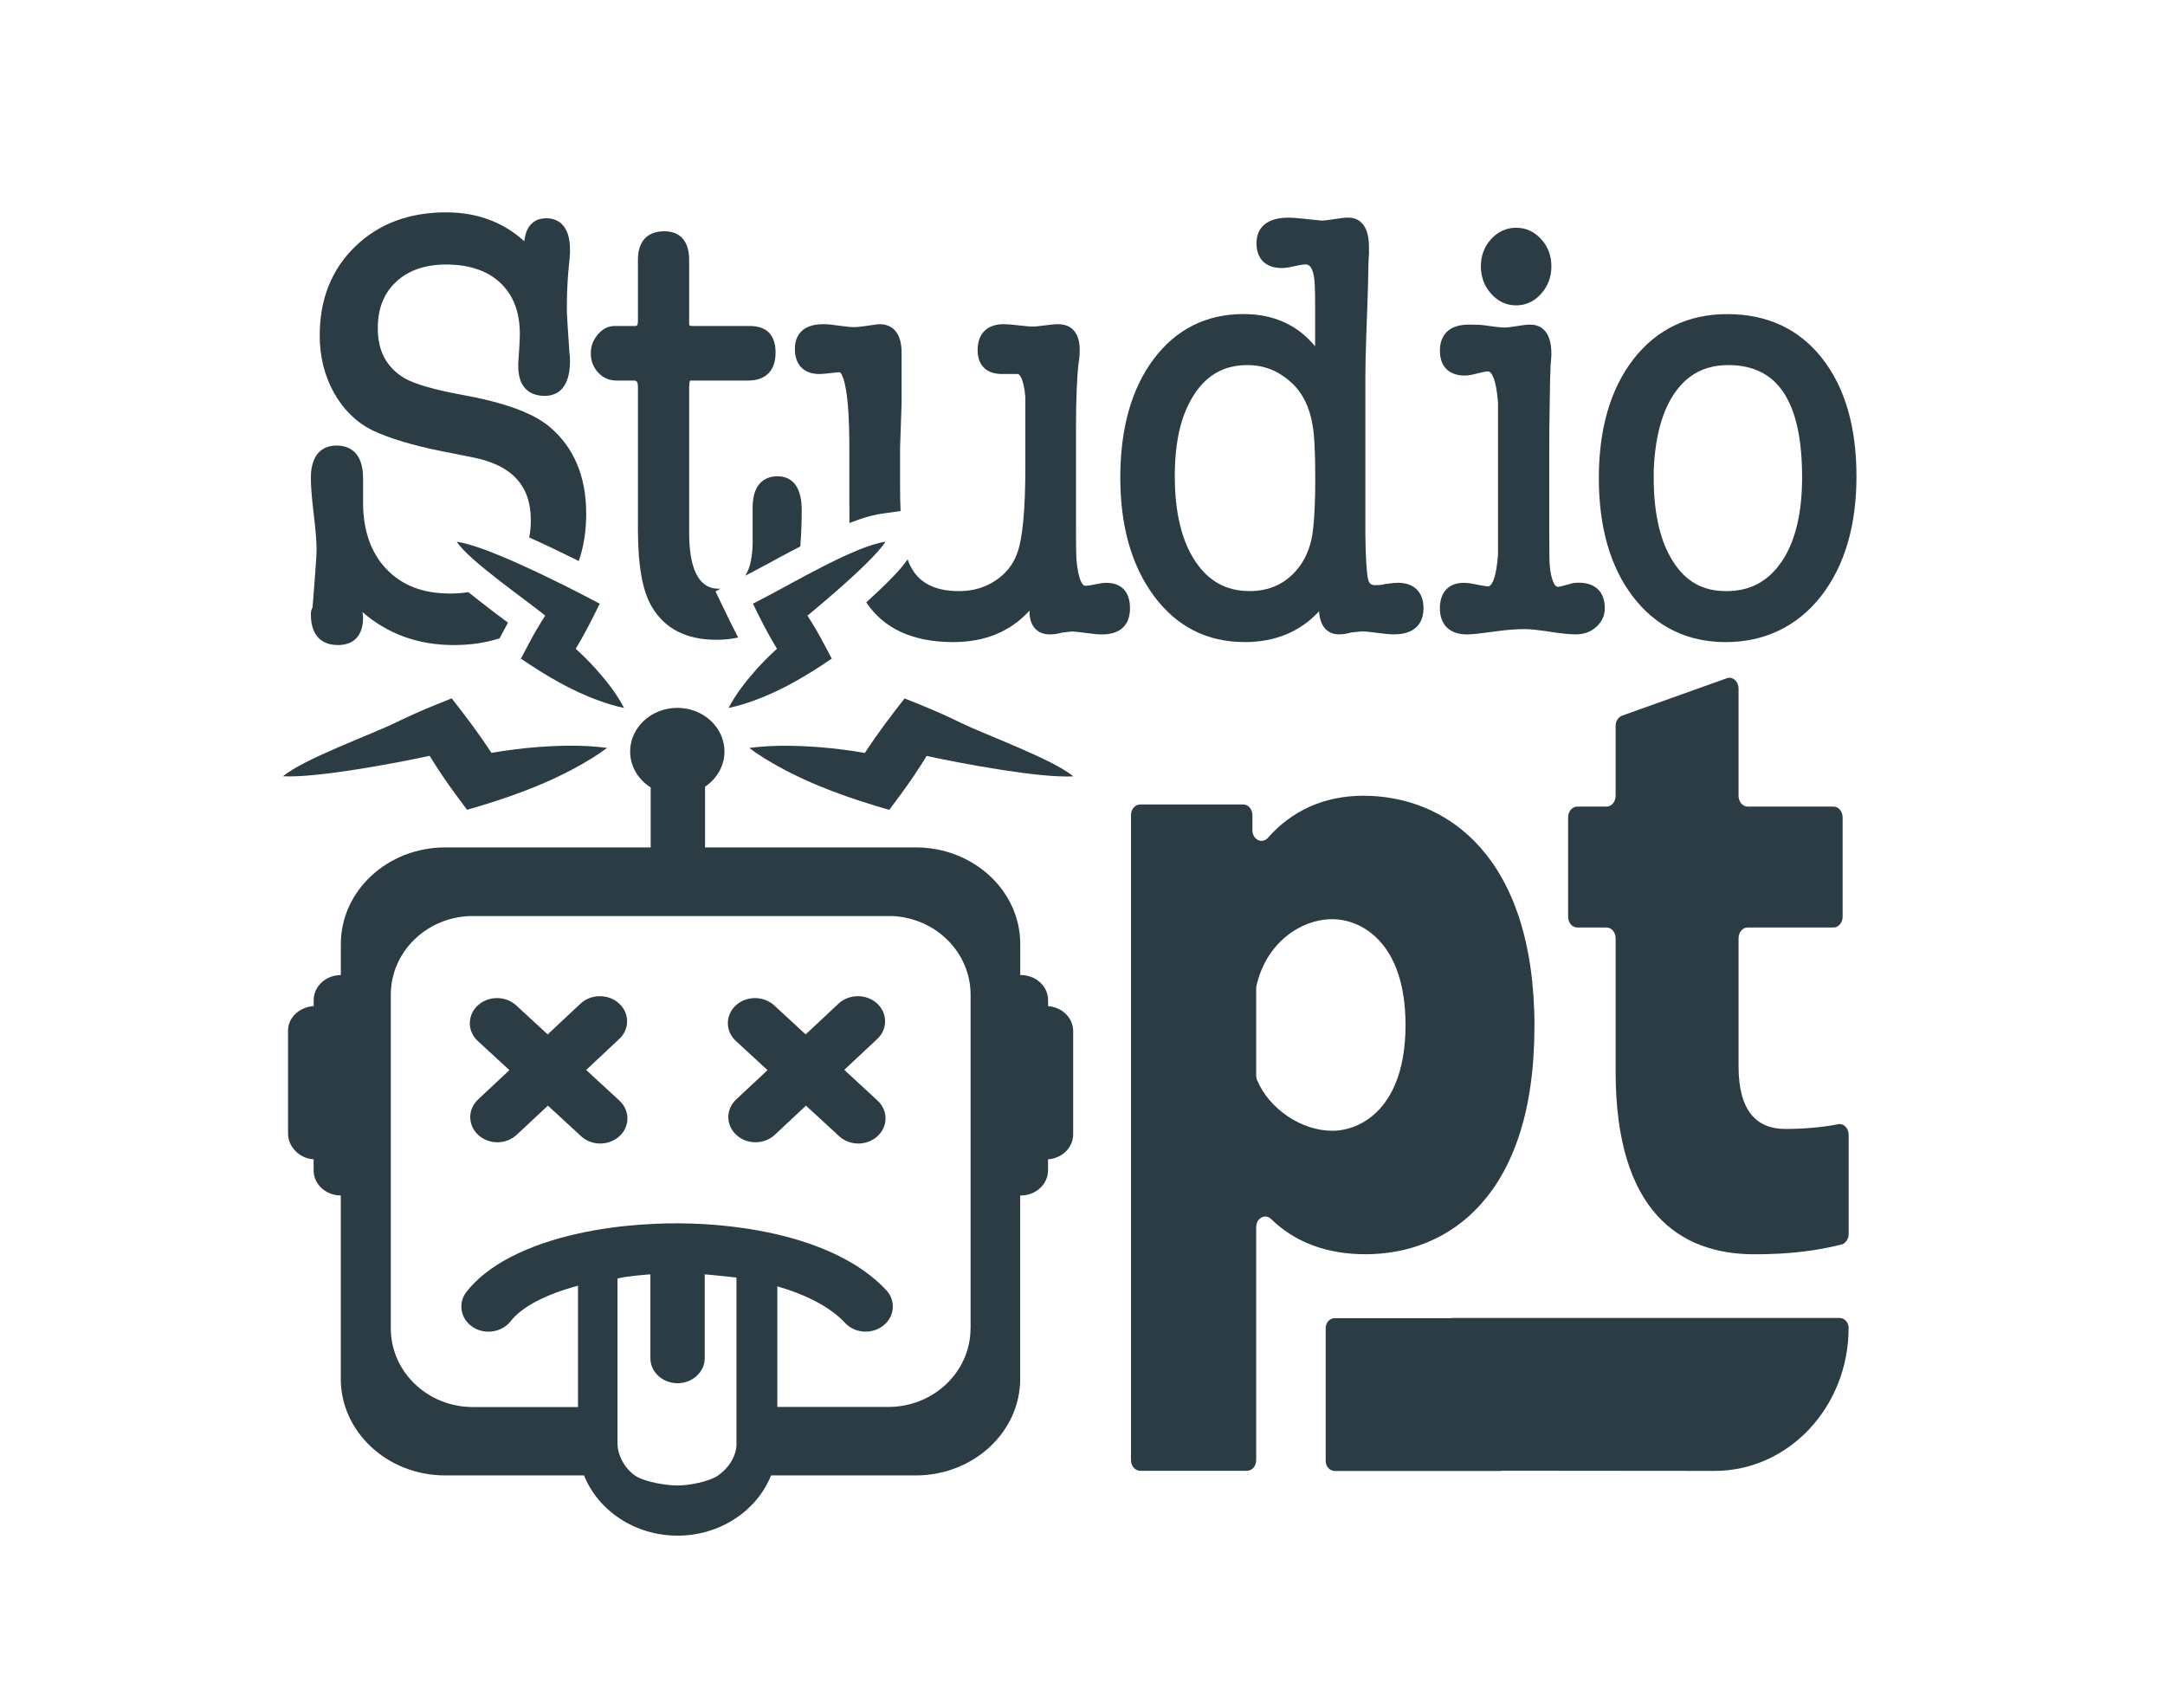<svg xmlns="http://www.w3.org/2000/svg" id="Layer_1" data-name="Layer 1" viewBox="0 0 344.47 271.78"><defs><style>      .cls-1 {        fill: #2b3c45;      }    </style></defs><g id="Layer_2" data-name="Layer 2"><g><path class="cls-1" d="M49.73,96.64c-.15.26-.27.61-.27,1.08,0,4.27,2.68,4.9,4.29,4.9,2.59,0,4.02-1.55,4.02-4.38,0-.16-.01-.39-.09-.86,4,3.48,8.88,5.24,14.52,5.24,2.63,0,5.06-.36,7.29-1.07l.77-1.45c.18-.34.37-.69.56-1.04-.05-.04-.1-.08-.15-.12-1.22-.91-2.58-1.93-3.92-2.98-.82-.63-1.56-1.22-2.24-1.76-.92.15-1.88.22-2.9.22-4.31,0-7.62-1.27-10.11-3.87-2.47-2.58-3.73-6.14-3.73-10.59v-3.88c0-4.53-2.63-5.2-4.2-5.2s-4.11.67-4.11,5.18c0,1.3.15,3.23.46,5.77.3,2.47.45,4.33.45,5.53,0,.66-.09,2.22-.28,4.64l-.36,4.64Z"></path><path class="cls-1" d="M59.24,68.45c2.67,1.28,6.45,2.41,11.23,3.37l4.75.94c6.22,1.23,9.24,4.49,9.24,9.99,0,.98-.08,1.89-.26,2.75.04.02.07.03.11.05,2.34,1.05,4.96,2.3,7.78,3.7.79-2.29,1.18-4.81,1.18-7.54,0-5.91-1.96-10.56-5.83-13.81-2.6-2.2-7.19-3.87-14.03-5.11-4.31-.79-7.35-1.67-9.03-2.61-2.87-1.72-4.27-4.31-4.27-7.94,0-3.14.95-5.57,2.91-7.4,1.94-1.83,4.63-2.76,7.97-2.76,3.67,0,6.58.99,8.64,2.94,2.07,1.97,3.08,4.64,3.08,8.16,0,.48-.03,1.15-.08,2.01l-.17,2.55v.53c0,4.1,2.63,4.71,4.2,4.71,3.51,0,4.03-3.42,4.03-5.47,0-.59-.03-1.05-.09-1.42l-.25-3.72c-.14-2.16-.16-2.78-.16-2.95,0-2.41.08-4.5.24-6.22.26-2.68.26-2.83.26-2.92v-.56c0-4.35-2.37-5-3.78-5-1.21,0-3.16.5-3.49,3.66-3.37-3.06-7.54-4.6-12.43-4.6-5.9,0-10.77,1.83-14.49,5.45-3.74,3.62-5.63,8.38-5.63,14.14,0,3.35.76,6.41,2.25,9.08,1.5,2.7,3.56,4.72,6.12,6Z"></path><path class="cls-1" d="M98.1,60.54h2.73c.33,0,.67,0,.67,1.02v22.6c0,5.82.72,9.86,2.2,12.35,2.04,3.49,5.49,5.27,10.25,5.27,1.25,0,2.42-.12,3.5-.36-.63-1.2-1.22-2.4-1.72-3.42l-1.89-3.92.8-.42h-.11c-1.21,0-4.88,0-4.88-8.93v-23.17c0-.74.14-.98.17-1.02h9.21c2.81,0,4.37-1.58,4.37-4.44s-1.47-4.24-4.12-4.24h-9.08c-.55,0-.55-.12-.55-.47v-10.07c0-3.94-2.48-4.53-3.95-4.53-2.71,0-4.2,1.61-4.2,4.53v9.7c0,.84-.22.84-.47.84h-3.25c-1.01,0-1.91.46-2.68,1.37-.73.86-1.1,1.86-1.1,2.97,0,1.18.38,2.2,1.14,3.03.78.87,1.77,1.31,2.96,1.31Z"></path><path class="cls-1" d="M119.75,80.56v6.03c-.05,1.64-.27,3.57-1.16,4.99l1.55-.81c1.07-.56,2.5-1.33,4.11-2.22l1.04-.55c.66-.35,1.34-.71,2.04-1.07.15-1.76.23-3.71.23-5.88,0-1.97-.5-5.28-3.86-5.28-1.44,0-3.87.63-3.95,4.79Z"></path><path class="cls-1" d="M130.37,59.5c.44,0,1.03-.05,1.8-.15.83-.11,1.25-.13,1.46-.13.07.04.6.45,1,2.95.34,2.07.51,5.1.51,9v7.81c0,1.63,0,3.04.01,4.23.25-.09.46-.18.67-.26l.48-.17c.42-.15.82-.29,1.22-.41.52-.16.95-.28,1.37-.38.3-.07.49-.12.69-.15.29-.06.5-.09.69-.12l3.02-.42c-.06-1.23-.08-2.56-.08-4.01v-6.11l.24-6.95v-8.13c.01-3.94-2.21-4.53-3.53-4.53-.13,0-.33.02-1.56.2-1.46.23-2.13.27-2.44.27-.51,0-1.29-.07-2.32-.22-1.15-.17-2-.25-2.59-.25-3.95,0-4.54,2.46-4.54,3.92,0,2.55,1.42,4.01,3.9,4.01Z"></path><path class="cls-1" d="M176,92.72c-.45,0-1.06.09-1.86.26-.81.18-1.25.21-1.47.21-.48,0-1.13-1.08-1.39-4.13v-.04c-.03-.22-.08-1.34-.08-6.3v-14.53c0-4.57.14-8.08.41-10.41.12-.58.18-1.31.18-2.24,0-1.19-.34-3.97-3.45-3.97-.49,0-1.19.07-2.14.2-1.03.15-1.58.18-1.86.18-.33,0-.97-.03-2.18-.18-1.08-.13-1.87-.2-2.41-.2-2.7,0-4.2,1.48-4.2,4.15,0,2.4,1.41,3.78,3.87,3.78h2.5c.33,0,.95.76,1.22,3.61v11.26c0,6.7-.43,11.28-1.28,13.61-.66,1.83-1.79,3.27-3.47,4.38-1.66,1.12-3.62,1.68-5.8,1.68-4.32,0-7-1.65-8.18-5.05-.02.02-.03.05-.05.07-.09.13-.19.28-.33.45-.09.13-.2.26-.31.4-.17.21-.35.43-.54.65-.06.07-.18.2-.31.34-1.03,1.14-2.35,2.45-3.97,3.94l-.39.36c-.21.2-.44.42-.68.63,2.8,4.2,7.46,6.32,13.84,6.32,5.05,0,9.11-1.68,12.13-5.01v.11c0,2.34,1.2,3.68,3.29,3.68.56,0,1.22-.1,1.94-.3,1.22-.15,1.5-.17,1.56-.17.16,0,.69.03,2.46.27.99.14,1.74.2,2.29.2,2.87,0,4.45-1.47,4.45-4.15s-1.38-4.06-3.79-4.06Z"></path><path class="cls-1" d="M198,102.15c4.9,0,8.88-1.65,11.87-4.9.22,3.18,2.06,3.67,3.18,3.67.57,0,1.21-.1,1.93-.3,1.37-.15,1.67-.17,1.73-.17.5,0,1.31.08,2.41.23,1.2.16,2.07.24,2.67.24,4.09,0,4.7-2.6,4.7-4.15,0-2.58-1.49-4.06-4.09-4.06-.39,0-1.02.06-2,.2h-.08s-.08.04-.08.04c-.21.07-.62.14-1.41.14-.65,0-.95-.22-1.12-.82-.18-.63-.41-2.45-.47-7.48v-24.99c0-1.64.06-4.04.17-7.13.17-4.51.25-6.9.25-7.28.06-3.73.12-4.6.14-4.79l.02-.08v-1.18c0-4.11-2.06-4.72-3.28-4.72-.55,0-1.31.08-2.32.25-.87.14-1.53.22-1.98.22-.13-.01-.72-.07-2.68-.28-1.22-.13-2.04-.19-2.52-.19-4.45,0-5.12,2.54-5.12,4.06,0,2.52,1.47,3.96,4.03,3.96.52,0,1.2-.1,2.09-.31.91-.21,1.4-.26,1.66-.26.3,0,1.09,0,1.39,2.1v.05c.06.28.16,1.24.16,4.43v6.44c-2.81-3.4-6.63-5.13-11.38-5.13-5.96,0-10.78,2.43-14.35,7.21-3.5,4.7-5.27,11.02-5.27,18.79s1.8,14.04,5.34,18.83c3.61,4.88,8.45,7.35,14.4,7.35ZM190.07,62.65c2.04-3.07,4.79-4.57,8.4-4.57,2.68,0,5,.93,7.07,2.85,1.73,1.6,2.85,3.89,3.32,6.8v.02c.27,1.45.41,4.28.41,8.4,0,3.21-.11,5.87-.33,7.9h0c-.31,3.03-1.4,5.48-3.24,7.29-1.85,1.81-4.1,2.69-6.89,2.69-3.67,0-6.49-1.54-8.61-4.71-2.18-3.24-3.28-7.8-3.28-13.55s1.06-9.97,3.16-13.13Z"></path><path class="cls-1" d="M236.87,93.28c-.26,0-.78-.05-1.78-.26-.95-.2-1.66-.3-2.18-.3-2.42,0-3.81,1.48-3.81,4.06s1.53,4.15,4.3,4.15c.78,0,2.24-.16,4.48-.48,1.74-.24,3.33-.37,4.72-.37.84,0,2.15.14,3.91.41,1.88.29,3.25.43,4.2.43,1.3,0,2.4-.4,3.27-1.19.9-.81,1.36-1.81,1.36-2.97,0-2.58-1.5-4.06-4.12-4.06-.66,0-1.17.08-1.57.24-1.38.39-1.72.42-1.77.42-.6,0-1.1-1.3-1.3-3.38-.04-.36-.08-1.6-.08-5.46v-12.24c0-2.71.02-5.36.07-7.9.04-3.36.09-5.3.13-5.77v-.09c0-.15.01-.46.07-1.05.05-.54.07-.93.07-1.21,0-4.02-2.11-4.62-3.37-4.62-.5,0-1.22.08-2.2.25-1.07.18-1.61.22-1.88.22-.31,0-1.14-.06-3.29-.37-.5-.07-1.28-.1-2.38-.1-4.02,0-4.62,2.6-4.62,4.15,0,2.52,1.45,3.96,3.98,3.96.49,0,1.16-.12,2.05-.36.91-.25,1.4-.3,1.65-.3.56,0,1.3,1.31,1.57,5.02v24.04c-.36,5.05-1.44,5.11-1.49,5.11Z"></path><path class="cls-1" d="M241.23,48.58c1.56,0,2.9-.63,4-1.87,1.07-1.21,1.61-2.67,1.61-4.35s-.55-3.13-1.62-4.31c-1.1-1.21-2.44-1.82-3.99-1.82s-2.89.61-3.99,1.82c-1.08,1.18-1.62,2.63-1.62,4.31s.54,3.14,1.61,4.35c1.1,1.24,2.45,1.87,4,1.87Z"></path><path class="cls-1" d="M274.84,49.97c-6.23,0-11.26,2.42-14.96,7.19-3.64,4.7-5.49,11.06-5.49,18.9s1.83,14.19,5.45,18.89c3.67,4.78,8.64,7.2,14.75,7.2s11.38-2.47,15.17-7.33c3.73-4.79,5.62-11.2,5.62-19.04s-1.83-14.15-5.45-18.76c-3.67-4.68-8.75-7.05-15.08-7.05ZM283.43,89.41c-2.14,3.11-5,4.63-8.76,4.63s-6.39-1.51-8.41-4.61c-2.08-3.18-3.14-7.68-3.14-13.37v-1.21c.21-5.42,1.39-9.65,3.49-12.55,2.05-2.84,4.8-4.22,8.4-4.22,7.88,0,11.72,5.85,11.72,17.88,0,5.74-1.11,10.26-3.29,13.45Z"></path><path class="cls-1" d="M244.15,163.35c0-27.08-13.92-36.76-27.24-36.76-6.2,0-11.38,2.38-15.17,6.69-.92,1.05-2.47.3-2.47-1.21v-2.39c0-.94-.65-1.7-1.45-1.7h-16.42c-.8,0-1.45.76-1.45,1.7v102.6c0,.94.65,1.7,1.45,1.7h17.02c.8,0,1.45-.76,1.45-1.7v-37.06c0-1.45,1.44-2.21,2.39-1.28,3.73,3.65,8.78,5.59,15,5.59,13.2,0,26.88-9.26,26.88-36.19ZM200.01,171.84c-.1-.23-.14-.48-.14-.74v-13.84c0-.15.02-.3.05-.45,1.51-6.74,6.97-10.58,12.07-10.58,4.56,0,11.64,3.65,11.64,16.83s-7.08,16.83-11.64,16.83c-4.92,0-10.06-3.47-11.98-8.07Z"></path><path class="cls-1" d="M292.46,178.85c-2.43.48-5.41.75-8.4.75-4.56,0-7.44-2.85-7.44-9.97v-20.36c0-.95.65-1.72,1.45-1.72h13.66c.8,0,1.45-.77,1.45-1.72v-15.79c0-.95-.65-1.72-1.45-1.72h-13.66c-.8,0-1.45-.77-1.45-1.72v-17.05c0-1.15-.94-1.98-1.87-1.65l-16.66,5.95c-.61.22-1.03.89-1.03,1.65v11.1c0,.95-.65,1.72-1.45,1.72h-4.66c-.8,0-1.45.77-1.45,1.72v15.79c0,.95.65,1.72,1.45,1.72h4.66c.8,0,1.45.77,1.45,1.72v21.21c0,22.23,10.2,29.06,22.08,29.06,5.78,0,9.97-.59,13.84-1.55.67-.17,1.16-.87,1.16-1.69v-15.76c0-1.06-.8-1.87-1.68-1.7Z"></path><path class="cls-1" d="M292.7,209.67h-61.72s0,.03,0,.03h-18.61c-.8,0-1.44.71-1.44,1.57v21.17c0,.86.65,1.57,1.44,1.57h26.51s.05-.04.05-.04l33.87.03c11.78,0,21.33-10.18,21.33-22.76,0-.86-.64-1.57-1.44-1.57Z"></path><path class="cls-1" d="M166.76,160.05v-.94c0-2.2-1.93-3.99-4.32-3.99h-.11v-4.95c0-8.47-7.46-15.36-16.62-15.36h-33.53v-9.66c1.87-1.26,3.09-3.3,3.09-5.6,0-3.82-3.36-6.94-7.5-6.94s-7.51,3.11-7.51,6.94c0,2.38,1.3,4.48,3.27,5.72v9.54h-32.69c-9.16,0-16.61,6.89-16.61,15.36v4.95h0c-2.38,0-4.32,1.79-4.32,3.99v.94c-2.24.15-4.08,1.8-4.08,3.9v16.41c0,1.07.48,2.06,1.23,2.8.71.72,1.72,1.2,2.84,1.27v1.76c0,2.21,1.94,3.99,4.32,3.99h0v29.18c0,8.47,7.46,15.36,16.61,15.36h22.09c2.25,5.59,8.07,9.58,14.88,9.58s12.64-3.99,14.88-9.58h23.02c9.17,0,16.62-6.89,16.62-15.36v-29.18h.11c2.39,0,4.32-1.79,4.32-3.99v-1.76c2.24-.15,4-1.88,4-3.98v-16.41c0-2.11-1.76-3.83-4-3.98ZM117.19,229.64c0,2.04-1.3,3.96-2.94,5.09-1.46,1-4.66,1.59-6.44,1.59s-4.92-.53-6.41-1.36c-1.75-.97-3.15-3.27-3.15-5.31v-26.25c1.04-.32,4.25-.61,5.23-.67v13.33c0,2.21,1.94,3.99,4.32,3.99s4.33-1.79,4.33-3.99v-13.32c.97.06,4.11.39,5.05.5v26.41ZM154.42,211.31c0,6.84-5.72,12.38-12.82,12.51h-17.92v-19.18c4.7,1.36,8.48,3.34,10.78,5.82,1.56,1.67,4.3,1.85,6.1.41,1.81-1.44,2.01-3.97.44-5.64-4.15-4.44-10.47-7.24-17.33-8.85-3.77-.88-7.71-1.4-11.53-1.63-2.71-.16-5.35-.18-7.85-.07-.27.02-.54.03-.8.05-4.13.21-8.01.73-11.54,1.52-8.17,1.81-14.47,5.05-17.74,9.28-1.39,1.8-.93,4.3,1.01,5.58.76.51,1.64.74,2.51.74,1.35,0,2.68-.58,3.53-1.67,1.78-2.31,5.66-4.29,10.7-5.64v19.3h-16.71c-7.22,0-13.07-5.6-13.07-12.52v-53.08c0-6.77,5.62-12.28,12.63-12.51h67.13c6.95.29,12.49,5.79,12.49,12.51v53.09Z"></path><path class="cls-1" d="M93.27,170.21l5.26-4.93c1.68-1.56,1.66-4.1-.04-5.65-1.7-1.55-4.44-1.53-6.12.03l-5.23,4.9-5-4.61c-1.69-1.56-4.44-1.56-6.12,0-1.69,1.56-1.69,4.1,0,5.66l5.03,4.63-4.98,4.67c-1.68,1.57-1.66,4.1.03,5.65.84.77,1.95,1.16,3.04,1.16s2.23-.4,3.07-1.19l4.97-4.64,5.27,4.86c.84.78,1.95,1.17,3.05,1.17s2.22-.4,3.07-1.18c1.69-1.56,1.68-4.09-.02-5.65l-5.3-4.89Z"></path><path class="cls-1" d="M134.32,170.21l5.26-4.93c1.68-1.56,1.66-4.1-.04-5.65-1.7-1.55-4.44-1.53-6.12.03l-5.23,4.9-5-4.61c-1.69-1.56-4.43-1.56-6.12,0-1.69,1.56-1.68,4.1.02,5.66l5.03,4.63-4.99,4.67c-1.68,1.57-1.66,4.1.04,5.65.84.77,1.94,1.16,3.04,1.16s2.23-.4,3.07-1.19l4.96-4.64,5.28,4.86c.84.78,1.95,1.17,3.05,1.17s2.22-.4,3.06-1.18c1.69-1.56,1.69-4.09,0-5.65l-5.3-4.89Z"></path><path class="cls-1" d="M146.72,112.23s-1.77-.71-2.49-1c-.18-.07-.3-.12-.3-.12-2.18,2.76-4.36,5.65-6.28,8.61-.01.02-.03.04-.04.06-2.41-.41-4.84-.73-7.31-.92-1.76-.13-3.52-.22-5.28-.22-1.93,0-3.86.09-5.81.35,1.5,1.14,3.07,2.07,4.65,2.95,5.51,3.05,11.55,5.15,17.63,6.9l1.91-2.58c1.44-1.95,2.78-3.95,4.04-6,5.29,1.15,17.86,3.54,23.33,3.25-3.27-2.75-14.1-6.65-17.98-8.56-1.99-.98-4.02-1.88-6.07-2.71Z"></path><path class="cls-1" d="M68.36,120.25c1.26,2.05,2.61,4.05,4.04,6l1.91,2.58c6.08-1.75,12.12-3.84,17.63-6.9,1.58-.88,3.15-1.81,4.65-2.95-1.96-.26-3.89-.36-5.81-.35-1.76,0-3.52.09-5.28.22-2.47.19-4.91.51-7.31.92-.01-.02-.03-.04-.04-.06-1.92-2.96-4.11-5.85-6.28-8.61,0,0-.12.05-.3.12-.72.29-2.49,1-2.49,1-2.05.84-4.08,1.74-6.07,2.71-3.88,1.91-14.71,5.81-17.98,8.56,5.48.29,18.04-2.11,23.33-3.25Z"></path><path class="cls-1" d="M130.89,95.91c.14-.11.28-.23.43-.36.28-.25.58-.5.88-.76.15-.12.3-.25.45-.39.15-.13.31-.26.47-.41.15-.14.31-.27.47-.41.26-.23.52-.47.79-.71.05-.04.1-.09.15-.13.31-.27.63-.56.94-.85l.39-.36c1.37-1.26,2.65-2.51,3.63-3.6.1-.11.2-.21.29-.32.15-.17.3-.34.42-.5.1-.12.19-.23.26-.33.09-.11.16-.21.23-.31.07-.1.14-.2.2-.29-.15.02-.31.05-.47.08-.16.03-.32.07-.49.11-.34.08-.69.18-1.06.29-.35.11-.7.23-1.07.36-.31.12-.64.24-.97.37-.25.1-.51.21-.77.32-.26.11-.52.22-.79.34h-.01c-.36.16-.74.33-1.11.5-.06.03-.12.06-.18.08-.31.15-.63.3-.94.45-.37.18-.75.37-1.13.55-.38.19-.76.38-1.13.58-1.51.77-2.99,1.56-4.34,2.29h0c-1.64.9-3.1,1.69-4.19,2.26l-2.44,1.28c.58,1.2,1.18,2.42,1.82,3.63.63,1.2,1.3,2.39,2,3.54-1.11,1.01-2.18,2.07-3.2,3.2-1.71,1.93-3.29,3.9-4.49,6.21,1.4-.28,2.69-.69,3.94-1.14,4.51-1.61,8.61-4.08,12.47-6.7l-1.36-2.57c-.77-1.46-1.61-2.88-2.51-4.27.48-.4,1.1-.91,1.81-1.51.2-.16.4-.33.62-.52Z"></path><path class="cls-1" d="M82.88,104.78c3.86,2.62,7.96,5.09,12.47,6.7,1.25.45,2.54.86,3.94,1.14-1.2-2.31-2.78-4.28-4.49-6.21-1.02-1.13-2.09-2.19-3.2-3.2,1.41-2.31,2.66-4.79,3.82-7.17l-2.44-1.28c-.74-.38-1.71-.88-2.82-1.44-2.18-1.09-4.94-2.43-7.69-3.66-3.75-1.68-7.49-3.15-9.8-3.48.99,1.53,3.87,3.93,6.84,6.23,2.68,2.08,5.42,4.07,6.91,5.26.12.1.23.19.33.27-.9,1.39-1.74,2.81-2.51,4.27l-1.36,2.57Z"></path></g></g></svg>